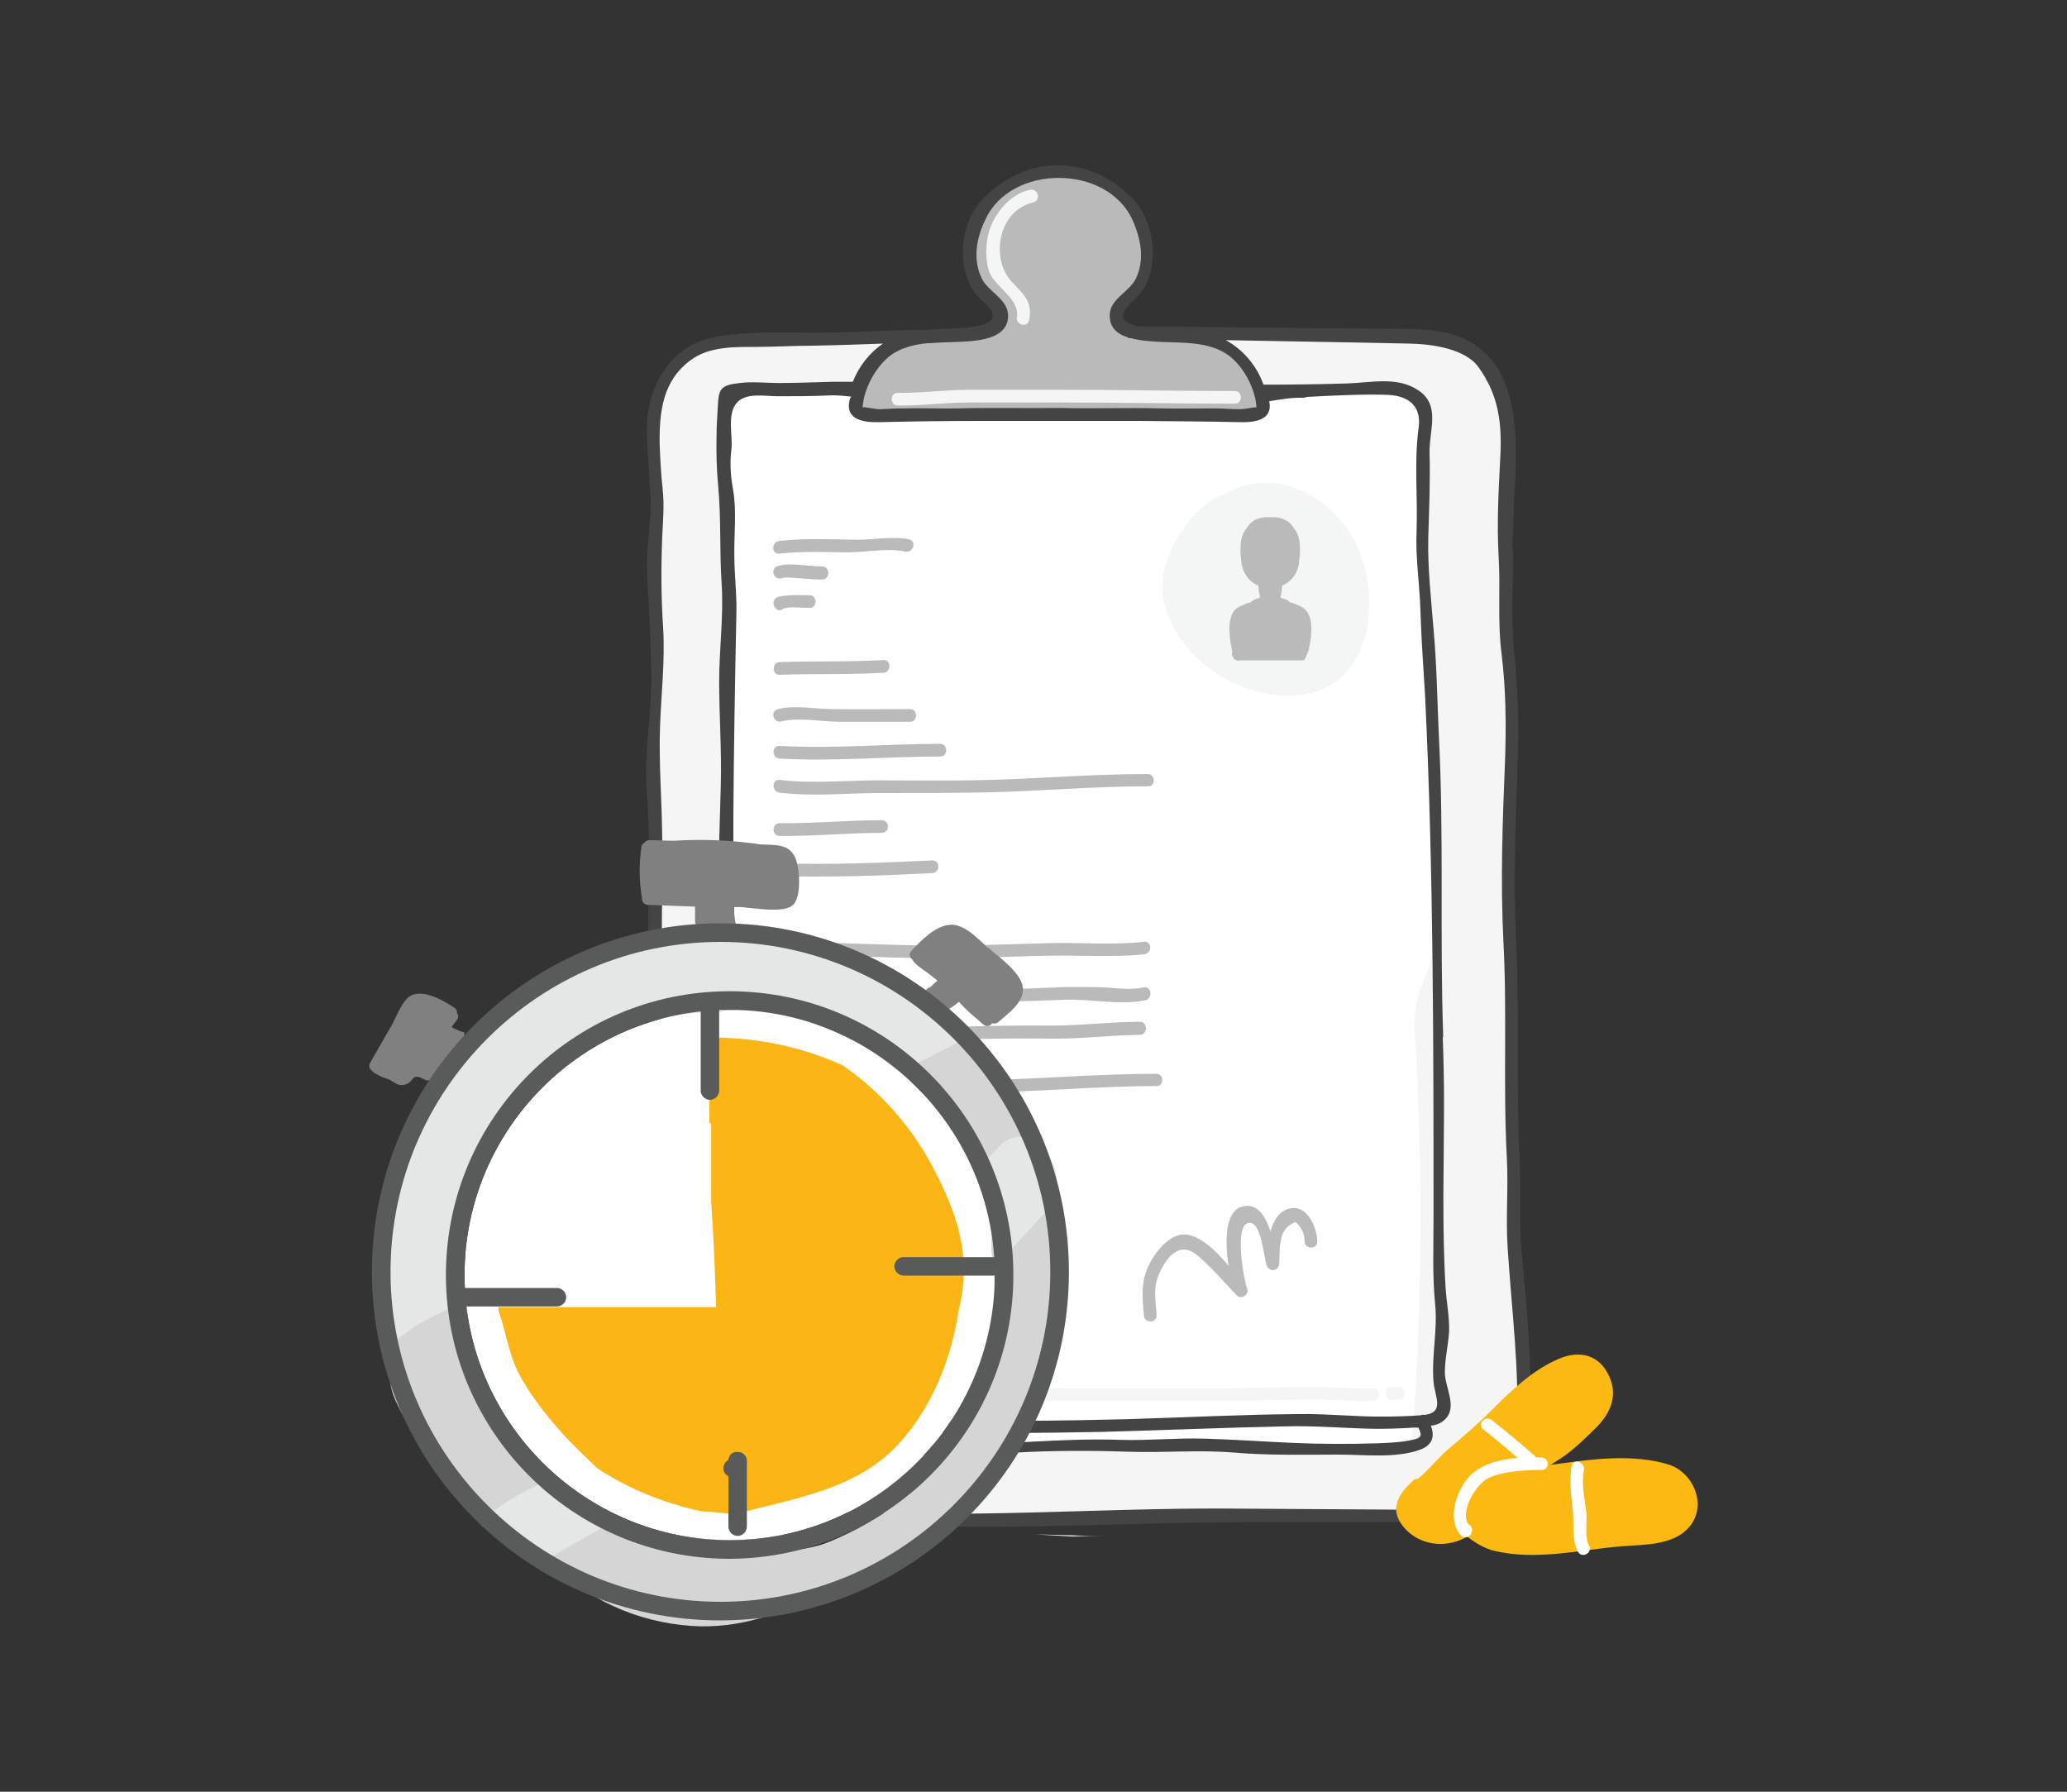 <?xml version="1.0" encoding="UTF-8"?>
<svg id="Layer_1" xmlns="http://www.w3.org/2000/svg" viewBox="0 0 150 130">
  <rect x="0" y="0" width="150" height="130" fill="#333333" stroke="none"/>
  <defs>
    <style>
      .cls-1 {
        fill: #fbb615;
      }

      .cls-2 {
        fill: #bababa;
      }

      .cls-3 {
        fill: #fff;
      }

      .cls-4 {
        fill: #444445;
      }

      .cls-5 {
        fill: #d5d5d5;
      }

      .cls-6 {
        fill: #fcb912;
      }

      .cls-7 {
        fill: #595a5a;
      }

      .cls-8 {
        fill: #f4f5f5;
      }

      .cls-9 {
        fill: #f5f5f5;
      }

      .cls-10 {
        fill: gray;
      }

      .cls-11 {
        fill: #e5e6e6;
      }
    </style>
  </defs>
  <g>
    <path class="cls-8" d="M80.03,111.45c-.8,0-1.63-.03-2.43-.06-.83-.03-1.66-.03-2.49-.06.89.06,1.81.09,2.7.15.71-.03,1.44-.03,2.21-.03Z"/>
    <path class="cls-9" d="M111.13,106.28c-.49-7.87-.8-15.74-1.11-23.6-.06-1.6-.12-3.2-.18-4.83-.09-2.34-.18-4.67-.28-6.98-.12-2.86-.22-5.72.03-8.57.46-5.04.18-10.08-.03-15.15-.09-2.09-.52-4.15-.52-6.27-.03-2.77.58-5.47.55-8.24-.06-2.77-.98-5.72-3.32-7.19-1.66-1.04-3.75-1.14-5.72-1.17-6.27-.15-12.54-.34-18.81-.49-5.62.65-11.06.06-16.69.4-3.72.22-7.44.46-11.13.68-1.32.09-2.74.18-3.84.89-2.21,1.41-2.46,4.49-2.46,7.13-.03,6.79-.06,13.58-.09,20.38,0,2.49-.03,4.95-.03,7.44-.03,9.19-.06,18.38.8,27.51-.06.06-.09.15-.09.28-.06,1.2-.31,2.31-.31,3.5v3.72c0,2.12-.25,4.49.55,6.48.03.09.09.15.15.22-.03,1.08-.03,2.15-.03,3.23s-.09,2.31.43,3.29c.52.98,1.87,1.66,2.8.98,1.41,0,2.77.43,4.18.43h10.36c13.86,0,27.69-.03,41.55-.03.71-.46,1.54-.37,2.27-.77.98-.52,1.04-2.03.95-3.26Z"/>
    <path class="cls-3" d="M61.06,28.34c-2.31-.37-4.67-.37-6.98-.03-.34.06-.68.12-.89.34-.28.28-.28.71-.28,1.11-.15,23.57-.28,47.15.92,70.66.06.92.12,1.91.55,2.7.98,1.78,3.32,2.15,5.32,2.27,13.43.77,26.98-1.48,40.35-.03.71.06,1.48.12,2-.37.43-.4.49-1.04.52-1.6.61-9.19.68-18.44.15-27.66-.06-1.17-.15-2.37.18-3.47.22-.71.55-1.35.77-2.03.46-1.38.43-2.86.4-4.3-.25-11.53-.52-23.05-.77-34.55,0-.55-.03-1.14-.28-1.63-.68-1.44-2.67-1.6-4.27-1.51-2.55.12-5.1.28-7.65.4.37-.12.43.61.37.98-.06.37-.46.61-.83.68s-.77-.03-1.14-.12c-2.83-.58-5.72-.15-8.61,0-5.78.28-11.59-.68-17.33,0-.55.06-1.17.12-1.63-.18s-.49-1.17.03-1.32c-.28-.09-.58-.31-.92-.34Z"/>
    <path class="cls-2" d="M75.6,12.54c-.49.09-1.01.22-1.48.4-2.12.77-3.69,2.89-3.84,5.13-.06,1.04.18,2.15.86,2.92.58.65,1.51,1.17,1.51,2.03,0,.8-1.04,1.35-1.72.95-1.75.34-3.78.8-5.53,1.14-.34.06-.71.15-1.01.31-.58.31-.98.89-1.32,1.48-.49.89-.89,1.81-1.17,2.8-.06.18-.09.37.03.52.12.12.31.12.46.12.58-.03,1.2-.06,1.78-.09,6.98-.37,13.95.52,20.9-.28,2.09-.25,4.09.15,6.18.03.15,0,.34-.03.4-.18.03-.09.03-.18,0-.28-.77-3.5-4.46-6.09-7.99-5.66-.95.12-2.24.25-2.55-.68-.28-.83.61-1.51,1.2-2.15,1.63-1.72,1.26-4.7-.37-6.42-1.54-1.72-4.03-2.55-6.33-2.09Z"/>
    <g>
      <path class="cls-8" d="M98.8,40.39c-1.38-3.9-5.81-6.76-9.77-4.64-.06.03-.09.06-.12.09-1.6.52-2.89,2.09-3.63,3.5-1.04,2-1.29,3.53-.37,5.66,1.6,3.66,6.18,6.12,10.11,5.32,4.36-.95,5.04-6.39,3.78-9.93Z"/>
      <path class="cls-4" d="M111.07,102.04c.06-3.72-.31-7.56-.65-11.25-.22-2.27-.03-4.52-.15-6.79-.25-5.22,0-10.48-.25-15.74-.22-4.39-.03-8.7.12-13.12.09-2.58.03-5.16-.25-7.71-.25-2.43-.09-4.86-.09-7.31,0-.09-.03-.18-.06-.25.06-1.72.12-3.47.22-5.19.15-3.5.03-7.65-2.86-9.62-1.66-1.14-3.78-1.2-5.81-1.2-6.21-.06-12.39-.12-18.59-.18h-.03c-.83-.15-1.66-.52-.86-1.41.4-.46.86-.8,1.2-1.35,1.14-1.97.74-4.92-.83-6.52-3.13-3.2-7.65-3.23-10.82,0-1.6,1.6-1.97,4.55-.83,6.52.31.55.77.89,1.2,1.35.98,1.11-.55,1.38-1.44,1.48-1.01.12-2.06.09-3.07.18h-.03c-2.64,0-5.32.22-7.96.22-2.37,0-5.04-.15-7.38.31-2.12.4-3.63,1.84-4.39,3.84-.77,1.97-.49,3.75-.37,5.81.06,1.04.18,2.09.12,3.17-.09,1.48-.34,3.04-.25,4.52.15,2.4.28,4.86.31,7.25.03,2.77-.55,5.47-.34,8.27.25,2.98.12,5.93.12,8.91s.03,6.18-.15,9.25c-.09,1.51.03,2.95.06,4.43.03.77-.09,1.6.09,2.37.12,1.29.31,2.58.37,3.87.09,1.51-.22,2.98-.28,4.46-.12,2.74-.09,5.53.09,8.24.15,2.4.49,4.79.77,7.16.18,1.69-.25,3.32,1.51,4.18,1.78.86,4.58.65,6.52.58,2.58-.09,5.1-.25,7.68-.12,6.45.25,12.88.09,19.33-.09,6.27-.18,12.57-.12,18.84-.12,2.55,0,9.31,1.23,9.25-3.1.03-1.69-.06-3.44-.06-5.26ZM73.14,22.72c-.12-1.08-1.48-1.6-1.91-2.55-.65-1.38-.37-2.92.28-4.24,1.84-4.03,8.79-4.03,10.66,0,.61,1.35.92,2.86.28,4.24-.43.95-1.81,1.48-1.91,2.55-.09.98.49,1.51,1.29,1.75,0,.03.03.03.06.06h.15c.8.22,1.72.25,2.34.28,1.54.06,3.38,0,4.7.92,1.11.77,1.97,2.37,2.09,3.69,0,.03,0,.09.03.12-.4.03-.86.15-1.26.15-.61,0-1.2-.06-1.81-.06-1.32,0-2.61.03-3.93,0-2.43-.06-4.86.03-7.28-.03h-.06c-2.43.03-4.86-.03-7.28.03-1.32.03-2.61-.03-3.93,0-.61,0-1.2.03-1.81.06-.43,0-.86-.15-1.26-.15,0-.03.03-.06.03-.12.12-1.32,1.01-2.92,2.09-3.69.77-.52,1.66-.74,2.61-.83h.18c.65-.06,1.32-.06,1.94-.09,1.17-.06,3.9-.06,3.72-2.09ZM92.1,29.11c.8-.12,1.63-.28,2.46-.25.12,0,.18-.03.28-.06,1.63-.09,4.21-.22,5.87-.15,1.48.06,2.46.8,2.24,2.37-.34,2.46-.06,5.01-.15,7.47-.09,1.94.22,3.87.28,5.81.06,2.09.22,4.15.34,6.24.61,12.57.61,25.26.61,37.86,0,2.09-.09,4.18.12,6.27.18,1.91-.28,3.72-.12,5.59.09,1.08.83,2.21-.65,2.4-.09-.03-.22,0-.31.03-.86.06-1.72.09-2.58.09-2.09.03-4.18-.22-6.27-.18-4.15.03-8.3.25-12.45.37-4.79.12-9.53.18-14.32.03-2.4-.06-4.76-.28-7.13-.28-1.75,0-3.47,0-5.19-.06-.46,0-.83-.37-.86-.8-.37-4.18-.55-8.42-.65-12.6-.09-4.98-.37-10.02-.31-15,.06-5.01-.12-10.05-.09-15.06.03-4.92.12-9.83.22-14.78.03-1.38-.15-2.7-.15-4.09-.03-1.6.18-3.2-.09-4.79-.18-.98-.25-1.97-.12-2.98.12-.86-.37-2.55.43-3.38.68-.71,2.03-.43,2.92-.43,1.26,0,2.49,0,3.75-.06.52-.03,1.04.03,1.6.09h0c-.06.06-.09.12-.12.22-.37,1.48,1.04,1.66,2.18,1.63,2.43-.06,4.86-.09,7.28-.09h11.56c2.43.03,4.86.03,7.28.09,1.04.03,2.43-.12,2.15-1.51ZM102.49,104.47c-.74.18-1.81.22-2.55.25-2,.06-4.09.06-6.09-.03-2.15-.09-4.3-.25-6.48-.31-2-.06-4,.15-6.02.09-4.24-.15-8.39.37-12.63.34-2.31-.03-4.61.09-6.95.09-1.2,0-2.4-.03-3.6-.18-.65-.06-1.32-.12-1.94-.28-.68-.18-.68-.31-.68-.86,3.75.12,7.5.18,11.25.28,4.43.15,8.82.12,13.22.03,4.43-.12,8.85-.31,13.28-.4,2.21-.06,4.39.15,6.58.18.92,0,1.81-.03,2.74-.09h.31c.28.58.25.74-.43.89ZM102.62,109.54c-4.79-.03-9.56-.06-14.35-.09-5.87,0-11.74.31-17.61.37-1.72.03-3.47.09-5.19.03-2.46-.09-4.92-.25-7.38-.06-2.24.18-4.67.28-6.88-.06-.58-.09-1.6-.22-1.94-.8-.22-.37-.09-.83-.12-1.23-.12-1.04-.22-2.09-.34-3.17-.28-2.34-.55-4.64-.68-7.01-.12-2.61-.15-5.41.09-8.02.22-2.37.06-4.52-.15-6.85.06-.12.06-.25,0-.37,0-.03-.03-.06-.03-.09v-.09c0-.09-.03-.15-.09-.22-.15-.74.03-1.72-.03-2.4-.09-1.14-.18-2.27-.12-3.41.12-2.52.22-5.01.22-7.53,0-2.7.09-5.41.03-8.11-.03-2.61-.25-5.16-.15-7.78.09-2.4.37-4.73.22-7.16-.15-2.24-.15-4.39-.06-6.64.06-1.14.15-2.21.03-3.35-.12-1.08-.18-2.21-.22-3.29-.03-2.34.22-4.64,2.31-6.12,1.32-.95,3.1-.92,4.64-.92,1.41,0,2.8-.09,4.21-.09,1.69-.03,3.35-.09,5.04-.15-.98.68-1.75,1.66-2.18,2.77h-1.44c-1.32.03-2.61.09-3.93.09-.95,0-1.91-.12-2.83,0-1.41.15-1.54.43-1.6,1.72-.03.68-.09,1.32-.09,2-.03,1.26,0,2.52.12,3.78.22,2.37.09,4.73.25,7.1.15,2.34-.18,4.7-.18,7.04,0,2.49.18,4.95.12,7.44-.15,5.04-.31,10.17-.03,15.21.28,4.98.06,9.99.22,14.97.09,2.83.28,5.62.46,8.45.09,1.44.12,2.92.18,4.39.03.68-.22,3.32.46,3.57.31.09.68.03.98.06,0,.52-.03,1.11.4,1.48.61.49,1.84.43,2.58.52,2.8.37,5.59.22,8.42.12,2.58-.09,5.16-.09,7.78-.25,2.74-.15,5.41-.15,8.11-.06,2.58.09,5.1-.15,7.65.06,2.55.22,5.13.15,7.68.15,1.81,0,4.06.28,5.81-.34.98-.34,1.11-1.01.83-1.75.34-.06.68-.15.95-.4,1.04-.89.09-2.31.06-3.44,0-1.01.25-2.03.31-3.01.03-1.04-.18-2.06-.25-3.1-.28-4.46-.12-9.04-.12-13.49,0-1.57-.03-3.13-.09-4.7,0-.03.03-.09.03-.15-.25-7.22.06-14.51-.31-21.7-.12-2.52-.15-5.07-.37-7.59-.18-2.27-.46-4.64-.4-6.92.06-2.06.15-4.03.09-6.09-.03-1.66.83-3.47-.83-4.55-1.51-1.01-3.38-.55-5.1-.49-1.72.06-4.33.09-6.12.09-.49-1.38-1.48-2.55-2.74-3.23,4.46.09,8.88.15,13.34.25,1.63.03,4.06.37,5.01,1.72,1.44,2,1.72,4.03,1.57,6.61-.12,2.34-.25,4.7-.12,7.04.15,2.37-.09,4.76.22,7.16.31,2.52.34,5.16.25,7.71-.18,4.39-.34,8.7-.12,13.12.28,5.22-.03,10.48.25,15.74.12,2.18-.09,4.33.06,6.52.28,4.46.89,8.97.65,13.46-.06,1.17.18,2.31.18,3.47.09,3.01-5.69,2.06-7.59,2.06Z"/>
      <path class="cls-2" d="M65.95,39.13c-1.23-.25-2.61.06-3.9.03-1.81-.03-3.69-.12-5.5.09-.58.06-.58.98,0,.92,1.63-.18,3.29-.12,4.92-.09,1.32,0,2.92-.34,4.21-.06.61.12.86-.77.28-.89Z"/>
      <path class="cls-2" d="M59.65,41.1c-1.04,0-2.21-.31-3.2-.03-.58.15-.34,1.04.25.89.43-.12.92-.03,1.35,0,.52.03,1.08.09,1.63.09.58-.03.58-.95-.03-.95Z"/>
      <path class="cls-2" d="M58.76,43.19c-.46,0-.89-.03-1.35,0-.31.03-.65.03-.95.12-.34.12-.43.49-.22.77l.03.03c.18.25.43.18.61.03.58-.15,1.32-.03,1.87-.03.58,0,.58-.92,0-.92Z"/>
      <path class="cls-2" d="M64.11,47.89c-2.52.15-5.01.06-7.53.15-.58.03-.58.95,0,.92,2.52-.09,5.01,0,7.53-.15.58-.03.58-.95,0-.92Z"/>
      <path class="cls-2" d="M66.04,51.45c-1.87,0-3.72.03-5.59,0-1.26,0-2.74-.31-4,0-.58.15-.34,1.04.25.89,1.29-.31,2.95.03,4.27.03h5.07c.58,0,.58-.92,0-.92Z"/>
      <path class="cls-2" d="M68.22,53.97c-3.87,0-7.78.37-11.65.15-.58-.03-.58.89,0,.92,3.9.22,7.78-.15,11.65-.15.61,0,.58-.92,0-.92Z"/>
      <path class="cls-2" d="M83.28,56.16c-4.3,0-8.57.4-12.88.46-2.21.03-4.39,0-6.61,0-2.4,0-4.83.25-7.22-.03-.58-.06-.58.86,0,.92,2.31.28,4.61.06,6.92.03,2.31,0,4.61,0,6.92-.03,4.3-.03,8.57-.46,12.88-.46.58.03.58-.89,0-.89Z"/>
      <path class="cls-2" d="M63.98,59.51c-2.49,0-4.95.25-7.41.22-.58,0-.58.92,0,.92,2.46.03,4.95-.22,7.41-.22.61,0,.61-.92,0-.92Z"/>
      <path class="cls-2" d="M67.64,62.43c-3.69.18-7.38.31-11.09.22-.58,0-.58.92,0,.92,3.72.09,7.38-.03,11.09-.22.61-.03.61-.95,0-.92Z"/>
      <path class="cls-2" d="M83.9,77.91c-4.3,0-8.57.4-12.88.46-2.21.03-4.39,0-6.61,0-2.4,0-4.83.25-7.22-.03-.58-.06-.58.86,0,.92,2.31.28,4.61.06,6.92.03,2.31,0,4.61,0,6.92-.03,4.3-.03,8.57-.46,12.88-.46.58.03.58-.89,0-.89Z"/>
      <path class="cls-2" d="M64.6,81.26c-2.49,0-4.95.25-7.41.22-.58,0-.58.92,0,.92,2.46.03,4.95-.22,7.41-.22.61,0,.61-.92,0-.92Z"/>
      <path class="cls-2" d="M68.25,84.18c-3.69.18-7.38.31-11.09.22-.58,0-.58.92,0,.92,3.72.09,7.38-.03,11.09-.22.61-.03.61-.95,0-.92Z"/>
      <path class="cls-2" d="M83.01,68.33c-2.12.25-4.33.06-6.45.09-2.37.06-4.7.15-7.07.18-4.3.06-8.61-.25-12.94-.25-.58,0-.58.92,0,.92,4.3,0,8.61.31,12.94.25,2.27-.03,4.52-.15,6.76-.18,2.21-.03,4.55.12,6.73-.09.65-.06.65-.98.03-.92Z"/>
      <path class="cls-2" d="M83.16,71.65h-.06c-.12-.03-.22,0-.28.03-1.01.18-2.27-.06-3.29-.06s-2.03-.03-3.07.03c-2.4.12-4.83.15-7.25.15-2.27,0-4.52.03-6.79,0-1.91,0-3.96-.46-5.87-.22-.58.06-.58.98,0,.92,1.87-.25,3.96.22,5.87.22h7.41c2.46,0,4.92-.09,7.38-.18,1.91-.09,4.06.43,5.93.03.46-.12.46-.83.03-.92Z"/>
      <path class="cls-2" d="M82.7,74.13h-.03c-2.24.03-4.49.31-6.76.28-2.4-.03-4.79.06-7.22.09-2.21.03-4.39.06-6.61.03-1.75-.03-3.9-.49-5.62-.06-.58.15-.34,1.04.25.89.8-.22,1.81-.03,2.64,0,1.11.03,2.18.09,3.29.09,2.18,0,4.39,0,6.58-.03,2.34-.06,4.67-.09,7.01-.06,2.18.03,4.33-.25,6.52-.28.55-.03.55-.95-.03-.95Z"/>
      <path class="cls-2" d="M93.52,87.69c-.74.25-1.11.89-1.32,1.66-.37-1.11-.95-2.09-2.03-1.81-1.29.31-1.29,2.55-1.01,4.3-1.04-1.23-2.43-2.58-3.66-2.21-.86.28-1.51,1.08-1.94,1.81-.8,1.38-.68,2.46-.55,4,.03.58.92.58.92,0v-.15c-.09-1.14-.28-2,.31-3.13.58-1.17,1.51-2.09,2.7-1.04,1.01.89,1.87,1.87,2.8,2.86.31.34.92-.03.77-.46-.25-.65-1.04-4.98.25-4.79.8.12.95,2.52,1.17,3.1.18.49.86.4.89-.12.06-.55,0-1.11.12-1.66.09-.68.43-1.14,1.08-1.38.43.37.65.83.65,1.41.03.58.95.58.92,0,0-1.04-.77-2.77-2.06-2.37Z"/>
      <path class="cls-2" d="M94.93,47.3c.22-.83.46-2.31-.15-3.01-.15-.15-.37-.31-.65-.4-.15-.09-.34-.15-.52-.18-.15-.22-.43-.25-.68-.34v-.03c.03-.15.06-.31.06-.34.03-.18.03-.34.06-.52.65-.25,1.17-.92,1.23-1.75,0-.12.03-.22.03-.34.03-.12.03-.28.03-.4,0-.49-.03-.98-.25-1.38-.06-.12-.15-.22-.22-.31-.31-.58-1.01-.83-1.69-.77-.68-.06-1.38.18-1.69.77-.09.09-.15.18-.22.31-.22.4-.25.89-.25,1.38,0,.15,0,.28.03.4,0,.12.03.25.03.34.06.8.58,1.51,1.23,1.75.03.15.03.34.06.52,0,.03.06.18.06.34v.03c-.28.09-.52.15-.68.34-.18.03-.37.09-.52.18-.28.09-.49.22-.65.4-.58.71-.34,2.18-.15,3.01v.03l-.03.03c-.03.15.06.28.12.4.06.09.12.12.22.15h0s.09.03.15.03.09,0,.12-.03h4.55c.09,0,.12-.06.15-.12.06-.06.09-.15.09-.25.09-.09.09-.18.09-.25Z"/>
    </g>
    <path class="cls-8" d="M89.61,28.37c-4.21,0-8.42-.09-12.63-.09h-6.64c-1.75,0-3.47.25-5.19.22-.58,0-.58.92,0,.92,1.72.03,3.47-.22,5.19-.22h6.64c4.21,0,8.42.09,12.63.09.58,0,.58-.92,0-.92Z"/>
    <path class="cls-8" d="M74.74,13.77c-1.57.34-2.77,1.94-3.07,3.44-.15.8-.15,1.75.12,2.52.4,1.08,2.24,1.97,2,3.26-.12.58.77.83.89.25.28-1.35-.37-1.84-1.26-2.8-1.57-1.69-.98-5.19,1.57-5.75.58-.18.34-1.04-.25-.92Z"/>
    <path class="cls-8" d="M99.63,100.72c-1.6.03-3.17-.09-4.76-.09-1.87,0-3.78.09-5.66.09-3.93,0-7.9.03-11.83,0-4.03-.03-8.05-.03-12.11,0-2.03.03-4.06.09-6.09.18-.86.03-2.64-.52-3.26.25-.37.46.28,1.11.65.65.22-.28,1.84.06,2.18.03.92-.03,1.84-.09,2.77-.12,1.94-.06,3.87-.09,5.81-.09h22.44c1.78,0,3.6-.09,5.38-.09,1.51,0,2.98.15,4.49.09.58.03.58-.89,0-.89Z"/>
    <path class="cls-8" d="M101.51,100.63h-.52c-.25,0-.46.22-.46.46s.22.46.46.46h.52c.25,0,.46-.22.46-.46s-.18-.46-.46-.46Z"/>
    <g>
      <path class="cls-6" d="M116.59,99.5c-.77-1.29-2.12-1.48-3.44-.92-1.94.8-3.6,2.43-5.07,3.9-.92.92-1.94,1.78-2.95,2.64-.74.61-1.44,1.54-2.24,2.18-.12,0-.25.03-.34.12l-.46.46-.03.03c-.8.89-1.11,1.87-.12,2.98,1.11,1.23,2.89,1.44,4.33.71,1.57-.8,3.07-2.21,4.39-3.38.46-.4.71-.83,1.11-1.29.52-.58,1.26-.92,1.87-1.38.74-.55,1.41-1.2,2.06-1.84,1.23-1.17,1.84-2.61.89-4.21Z"/>
      <path class="cls-6" d="M123.2,109.12c-.03-1.26-.89-2.52-2.21-2.89-3.29-.95-6.88-.09-10.2.28-1.51.18-3.17-.09-4.61.49-3.47,1.41.09,4.98,2.18,5.5,3.07.77,6.27-.06,9.34-.31,1.51-.12,3.53-.06,4.7-1.2.55-.52.8-1.2.8-1.87Z"/>
      <g>
        <path class="cls-3" d="M111.89,105.74h-.43s-.03-.06-.06-.09c-1.01-.89-2.06-1.75-3.13-2.61-.46-.37-1.11.28-.65.65.86.68,1.69,1.38,2.52,2.09-1.38.12-2.83.49-3.63,1.48-.86,1.04-1.51,3.01-.49,4.15.22.25.71.12.77-.22,0-.03.03-.06.03-.09.06-.25-.09-.43-.28-.52-.61-1.04.65-2.92,1.44-3.32,1.04-.52,2.77-.61,3.9-.61.58.03.58-.89,0-.89Z"/>
        <path class="cls-3" d="M115.3,112.13c-.31-.58-.12-1.72-.18-2.37-.12-1.04-.37-2.06-.18-3.13.09-.58-.8-.83-.89-.25-.18,1.11-.03,2.12.09,3.23.09.89-.09,2.18.37,2.98.31.52,1.11.06.8-.46Z"/>
      </g>
    </g>
  </g>
  <path class="cls-3" d="M52.95,73.27c-10.61,0-19.24,8.64-19.24,19.24s8.64,19.24,19.24,19.24,19.24-8.64,19.24-19.24-8.64-19.24-19.24-19.24Z"/>
  <g>
    <path class="cls-5" d="M73.58,80.52c-.27-.85-.58-1.66-.98-2.46-.31-.04-.58-.27-.67-.54-1.16-2.91-4.61-3.89-6.94-5.86-.45-.13-.85-.27-1.3-.4-2.51-1.52-5.28-2.55-8.19-3h-5.55c-.76.09-1.48.22-2.19.36-1.57.18-3.09.45-4.61.85-.13.04-.31.09-.45.13-.18.09-.4.22-.58.27-.04,0-.09.04-.13.04-1.34,1.25-3.09,2.24-4.65,3.13-.09.09-.18.18-.22.27-1.61,1.48-3.04,3.13-4.21,5.01-1.07.85-1.97,1.92-2.55,3.13-.76,1.7-1.39,3.45-1.88,5.24-.36,2.86-.45,5.73-.31,8.59.09.67.22,1.3.36,1.92.22,1.12.58,2.24.98,3.31.04.22.09.4.13.63.63,2.51,1.7,4.83,3.22,6.89h.09c.63.04,1.07.54,1.07,1.16v.04c.04.09.09.18.18.27.04.04.09.09.13.18.04.04.09.09.09.13.22.22.45.4.67.58,1.43,1.21,3.09,2.19,4.88,2.82.13.13.27.31.4.45,2.64,2.73,6.67,4.25,10.47,4.34,3.45.04,6.49-1.12,9.22-2.91,2.19-.54,4.3-1.39,6.22-2.55.36-.27.76-.49,1.07-.72.18-.13.4-.27.58-.36.98-.72,1.88-1.52,2.69-2.42,4.07-4.43,5.86-10.61,5.73-16.69.18-4.25-.49-8.37-2.77-11.86h0ZM71.7,97.7c-.72,2.82-2.15,5.37-4.12,7.47-.49.94-1.03,1.88-1.66,2.77.31.67.13,1.48-.45,1.92-1.25.85-2.64,1.48-4.12,1.88-.22.04-.45.04-.67,0-.76.27-1.52.49-2.33.63-.72.13-1.39-.31-1.57-1.03-1.03.27-2.1.36-3.18.36-7.56.31-14.86-3.71-19.96-9.85-.49-.63-.4-1.52.22-1.97.22-.18.54-.31.85-.31-.36-1.03-.58-2.1-.72-3.18-.09-.9-.13-1.79-.13-2.69-1.07-2.1-.18-5.28.63-7.29,1.39-3.62,3.27-6.94,6.35-9.31,1.07-.85,2.28-1.52,3.54-2.1,2.42-1.25,5.1-1.92,7.79-2.01,1.66-1.07,3.89-1.16,6.18-.4,3.58,1.21,6.94,3.67,9.53,6.4,3.04,3.18,4.16,7.47,4.07,11.81.36,2.28.27,4.65-.27,6.89Z"/>
    <path class="cls-11" d="M63.65,70.22s0-.04,0,0c-1.3-.72-2.42-1.61-3.85-1.97-.4-.09-.76-.18-1.16-.22-.18.18-.45.22-.72.22h-11.77c-.58.13-1.12.27-1.7.4-.13.22-.4.4-.67.45-.09,0-.18.04-.31.04-.04,0-.13.04-.13.04-.13.04-.22.13-.36.18-.27.18-.58.31-.9.45-.04,0-.09.04-.13.04-1.48,1.43-3.49,2.42-5.19,3.45-1.12.67-2.19,1.43-3.22,2.28l-.13.13c-.4.63-.85,1.25-1.3,1.83-.18.27-.31.54-.49.81-.09.18-.27.31-.45.4-.18.27-.4.49-.58.76-.04.09-.13.18-.22.22-.22.45-.45.94-.67,1.39l-.09.18c.04.09.04.18.04.31,0,.94-.31,1.83-.81,2.64-.9,4.34-.94,8.91-.63,13.47,2.01-1.16,4.03-2.33,6.04-3.45-1.61-2.1-.58-5.64.27-7.88,1.39-3.62,3.27-6.94,6.35-9.31,3.31-2.46,7.38-3.76,11.5-3.62.04-.4.4-.76.85-.76,2.77-.31,5.73.94,8.19,2.06,1.21.54,3.09,1.61,4.16,2.91l4.7-2.42c-2.01-1.83-5.06-2.77-6.62-5.06Z"/>
    <path class="cls-11" d="M72.33,83.35c-.35.4-.69.76-1.01,1.12.72,2.21,1.19,4.49,1.38,6.9,1.07-1.12,2.14-2.29,3.21-3.49,2.39-2.77-1.19-7.3-3.58-4.53Z"/>
    <path class="cls-11" d="M37.51,112.69c.54-.22,1.12,0,1.39.49.09.09.13.22.18.31,1.92-1.12,3.85-2.19,5.77-3.31-1.3-.49-2.51-1.12-3.71-1.83-.49-1.21-1.66-2.01-2.95-2.06-.13-.09-.27-.18-.4-.31l-.67.4c-.63.13-1.21.45-1.66.94l-1.83,1.07c.18.22.27.49.27.76v.04c.04.09.09.18.18.27.04.04.09.09.13.18l.54.67c.09.13.18.27.22.4.94.49,2.01,1.16,2.55,1.97h0Z"/>
    <path class="cls-5" d="M38.9,106.88c-.13-.04-.27-.04-.36.04-.09-.13-.27-.18-.4-.09-1.12.45-2.19.9-3.31,1.39v-1.21c0-.27-.18-.45-.45-.45s-.45.18-.45.45v1.66s-.04.09-.04.09c.04.13.09.27.09.4v.04l.04.04c.09.09.27.13.4.09l.67-.27c-.4.36,0,1.12.45.76.63-.45,1.25-.9,1.88-1.25.31-.18.58-.31.9-.49.31-.09.58-.27.81-.45.18-.18.18-.45,0-.63-.09-.09-.18-.09-.22-.13h0ZM33.22,94.66c-.81.36-1.57.72-2.28,1.12-.45.22-.85.49-1.25.76-.27.18-.9.76-1.25.72-.58-.09-.81.76-.22.85.9.13,1.66-.67,2.37-1.12.98-.58,2.01-1.12,3.09-1.61.54-.18.09-.98-.45-.72ZM73.36,81.41l-1.79,1.03c-.4.22-.98.4-1.16.9-.04.18.04.4.22.49.13.09.27.13.45.04.13-.04.27-.18.31-.31.76-.54,1.66-.94,2.46-1.39.22-.13.27-.4.18-.63s-.45-.22-.67-.13h0Z"/>
    <path class="cls-10" d="M57.65,62.12c-.45-.9-1.48-.81-2.42-.85-2.1-.31-4.21-.4-6.31-.27-.58,0-1.21-.04-1.79-.04-.18,0-.31.09-.4.22-.09.04-.18.13-.18.22-.18,1.3-.18,2.51.04,3.76-.04.22.13.45.36.49h.04l3.45.13v1.07c0,.22.18.4.36.4.13.13.31.18.45.13.13.09.31.09.45,0,.04,0,.09-.04.13-.09.04,0,.09.04.18,0,.13.13.36.18.54.04h.13c.22.13.49.09.63-.13.09-.09.09-.22.04-.36l-.13-1.03h.54c1.07.09,3.13.45,3.76-.13.67-.54.54-2.82.13-3.58ZM33.58,74.88c-.27-.09-.58-.22-.81-.36l.4-.54c.09-.13.13-.31,0-.45,0-.18-.04-.31-.18-.4-.81-.54-2.46-1.52-3.36-.76-.54.45-.9,1.48-1.25,2.1l-1.52,2.64c-.13.22-.04.45.13.58l.04.04.09.09c.31.18.63.36.98.45.31.09.58.4.9.45.27.04.54-.04.76-.22.09-.09.22-.31.36-.36.22-.09.58.13.76.22.09.04.22.04.36,0,.09,0,.13-.04.18-.09.22-.18.4-.36.63-.58-.13.27-.31.49-.49.76l-.09.09s0-.09-.04-.13c-.31.4-.63.81-.9,1.16-.09.09-.13.18-.22.22-.22.54-.49,1.03-.76,1.52.04.09.04.22.04.31,0,.31-.04.58-.09.85.09-.04.18-.13.18-.22.13-.54.31-1.03.54-1.52.09-.04.18-.13.18-.27.04-.09.04-.22.09-.31.13-.27.31-.54.45-.81h.04c.22,0,.45-.22.45-.45v-.31c.09-.04.13-.09.18-.18.22-.09.31-.27.27-.49l.13-.27.72-.72c.36-.31.58-.72.76-1.16.22-.13.31-.4.18-.63.09-.18,0-.27-.09-.27h0Z"/>
    <path class="cls-11" d="M68.3,71.03l-1.07.67c-.49.31-.04,1.07.45.76l1.07-.67c.49-.31.04-1.07-.45-.76Z"/>
    <path class="cls-10" d="M74.21,71.52c-.27-1.07-1.7-2.06-2.51-2.77l-.09-.04c-.22-.22-.45-.45-.67-.63-.58-.54-1.3-1.03-1.97-.98-1.07.04-2.15,1.16-2.82,1.88-.18.18-.18.45,0,.58l.04.04c.22.4.76.72,1.12.98.22.18.49.36.72.58l-.22.18c-.09.09-.22.27-.36.31-.22.09-.36.31-.31.54.09.22.31.36.54.31,0,0,.04,0,.04-.04v.22c.04.18.22.31.4.31.09.22.36.36.58.27h.04c.31-.13.58-.36.85-.58.45.54.98.98,1.52,1.43l.13.13.18.13c.18.13.4.09.54-.09,0,0,0-.04.04-.04.13.04.31.04.45-.09.76-.67,2.01-1.52,1.75-2.64Z"/>
    <path class="cls-5" d="M32.59,96.31c-.9-.22-1.79-.09-2.6.4-1.79,1.16-2.1,3.04-1.3,4.88.98,2.1,2.33,4.07,3.94,5.77,1.39,1.39,3.67,1.39,5.06,0,.22-.22.4-.49.54-.81-2.51-2.64-4.88-6.4-5.64-10.25ZM66.69,109.79c.09-.49.13-1.03.22-1.52.04-.4.31-.76.67-.9v-.31c-2.86,2.73-6.35,4.7-10.11,5.73.63.58,1.48.9,2.33.94,2.01.04,3.94-.67,5.37-2.06.09-.31.31-.58.63-.67.31-.36.63-.76.9-1.21h0Z"/>
    <path class="cls-1" d="M67.81,84.9c-1.57-3.04-3.85-5.68-6.67-7.61-2.86-1.3-6-1.97-9.17-2.01h-.09c-.13.04-.27,0-.4,0v6.18s.09.04.13.09v5.64c.18,2.55.27,5.1.36,7.65h-15.8v.22c.58,1.66.76,3.4,1.7,5.01s2.1,3.04,3.36,4.39c.58.58,1.3,1.3,2.1,2.06,2.28,1.52,4.88,2.55,7.56,3.13.81.04,1.61.13,2.42.22,3.98-1.07,8.41-1.7,11.46-4.65,2.64-2.6,4.25-6.4,4.79-10.11.09-.36.18-.72.22-1.07.58-3.36-.45-6.22-1.97-9.13h0Z"/>
    <path class="cls-7" d="M52.28,117.57c-13.96,0-25.29-11.32-25.29-25.29s11.32-25.29,25.29-25.29,25.29,11.32,25.29,25.29-11.32,25.24-25.29,25.29ZM52.28,68.34c-13.2,0-23.94,10.74-23.94,23.94s10.74,23.94,23.94,23.94,23.94-10.74,23.94-23.94-10.74-23.94-23.94-23.94Z"/>
    <path class="cls-7" d="M52.95,113.1c-11.37,0-20.59-9.22-20.59-20.59s9.22-20.59,20.59-20.59,20.59,9.22,20.59,20.59-9.22,20.54-20.59,20.59ZM52.95,73.27c-10.61,0-19.24,8.64-19.24,19.24s8.64,19.24,19.24,19.24,19.24-8.64,19.24-19.24-8.64-19.24-19.24-19.24Z"/>
    <path class="cls-7" d="M50.85,73.04v6.09c0,.36.31.67.67.67s.67-.31.67-.67v-6.09c0-.36-.31-.67-.67-.67s-.67.27-.67.67ZM72.06,91.21h-6.49c-.36,0-.67.31-.67.67s.31.67.67.67h6.49c.36,0,.67-.31.67-.67s-.31-.67-.67-.67ZM40.42,93.45h-7.03c-.36,0-.67.31-.67.67s.31.67.67.67h7.03c.36,0,.67-.31.67-.67s-.31-.67-.67-.67ZM52.86,105.94c-.22.09-.36.36-.36.58,0,.27.13.49.36.58v3.67c0,.36.31.67.67.67s.67-.31.67-.67v-4.79c0-.36-.31-.67-.72-.63-.31-.04-.58.22-.63.58Z"/>
  </g>
</svg>